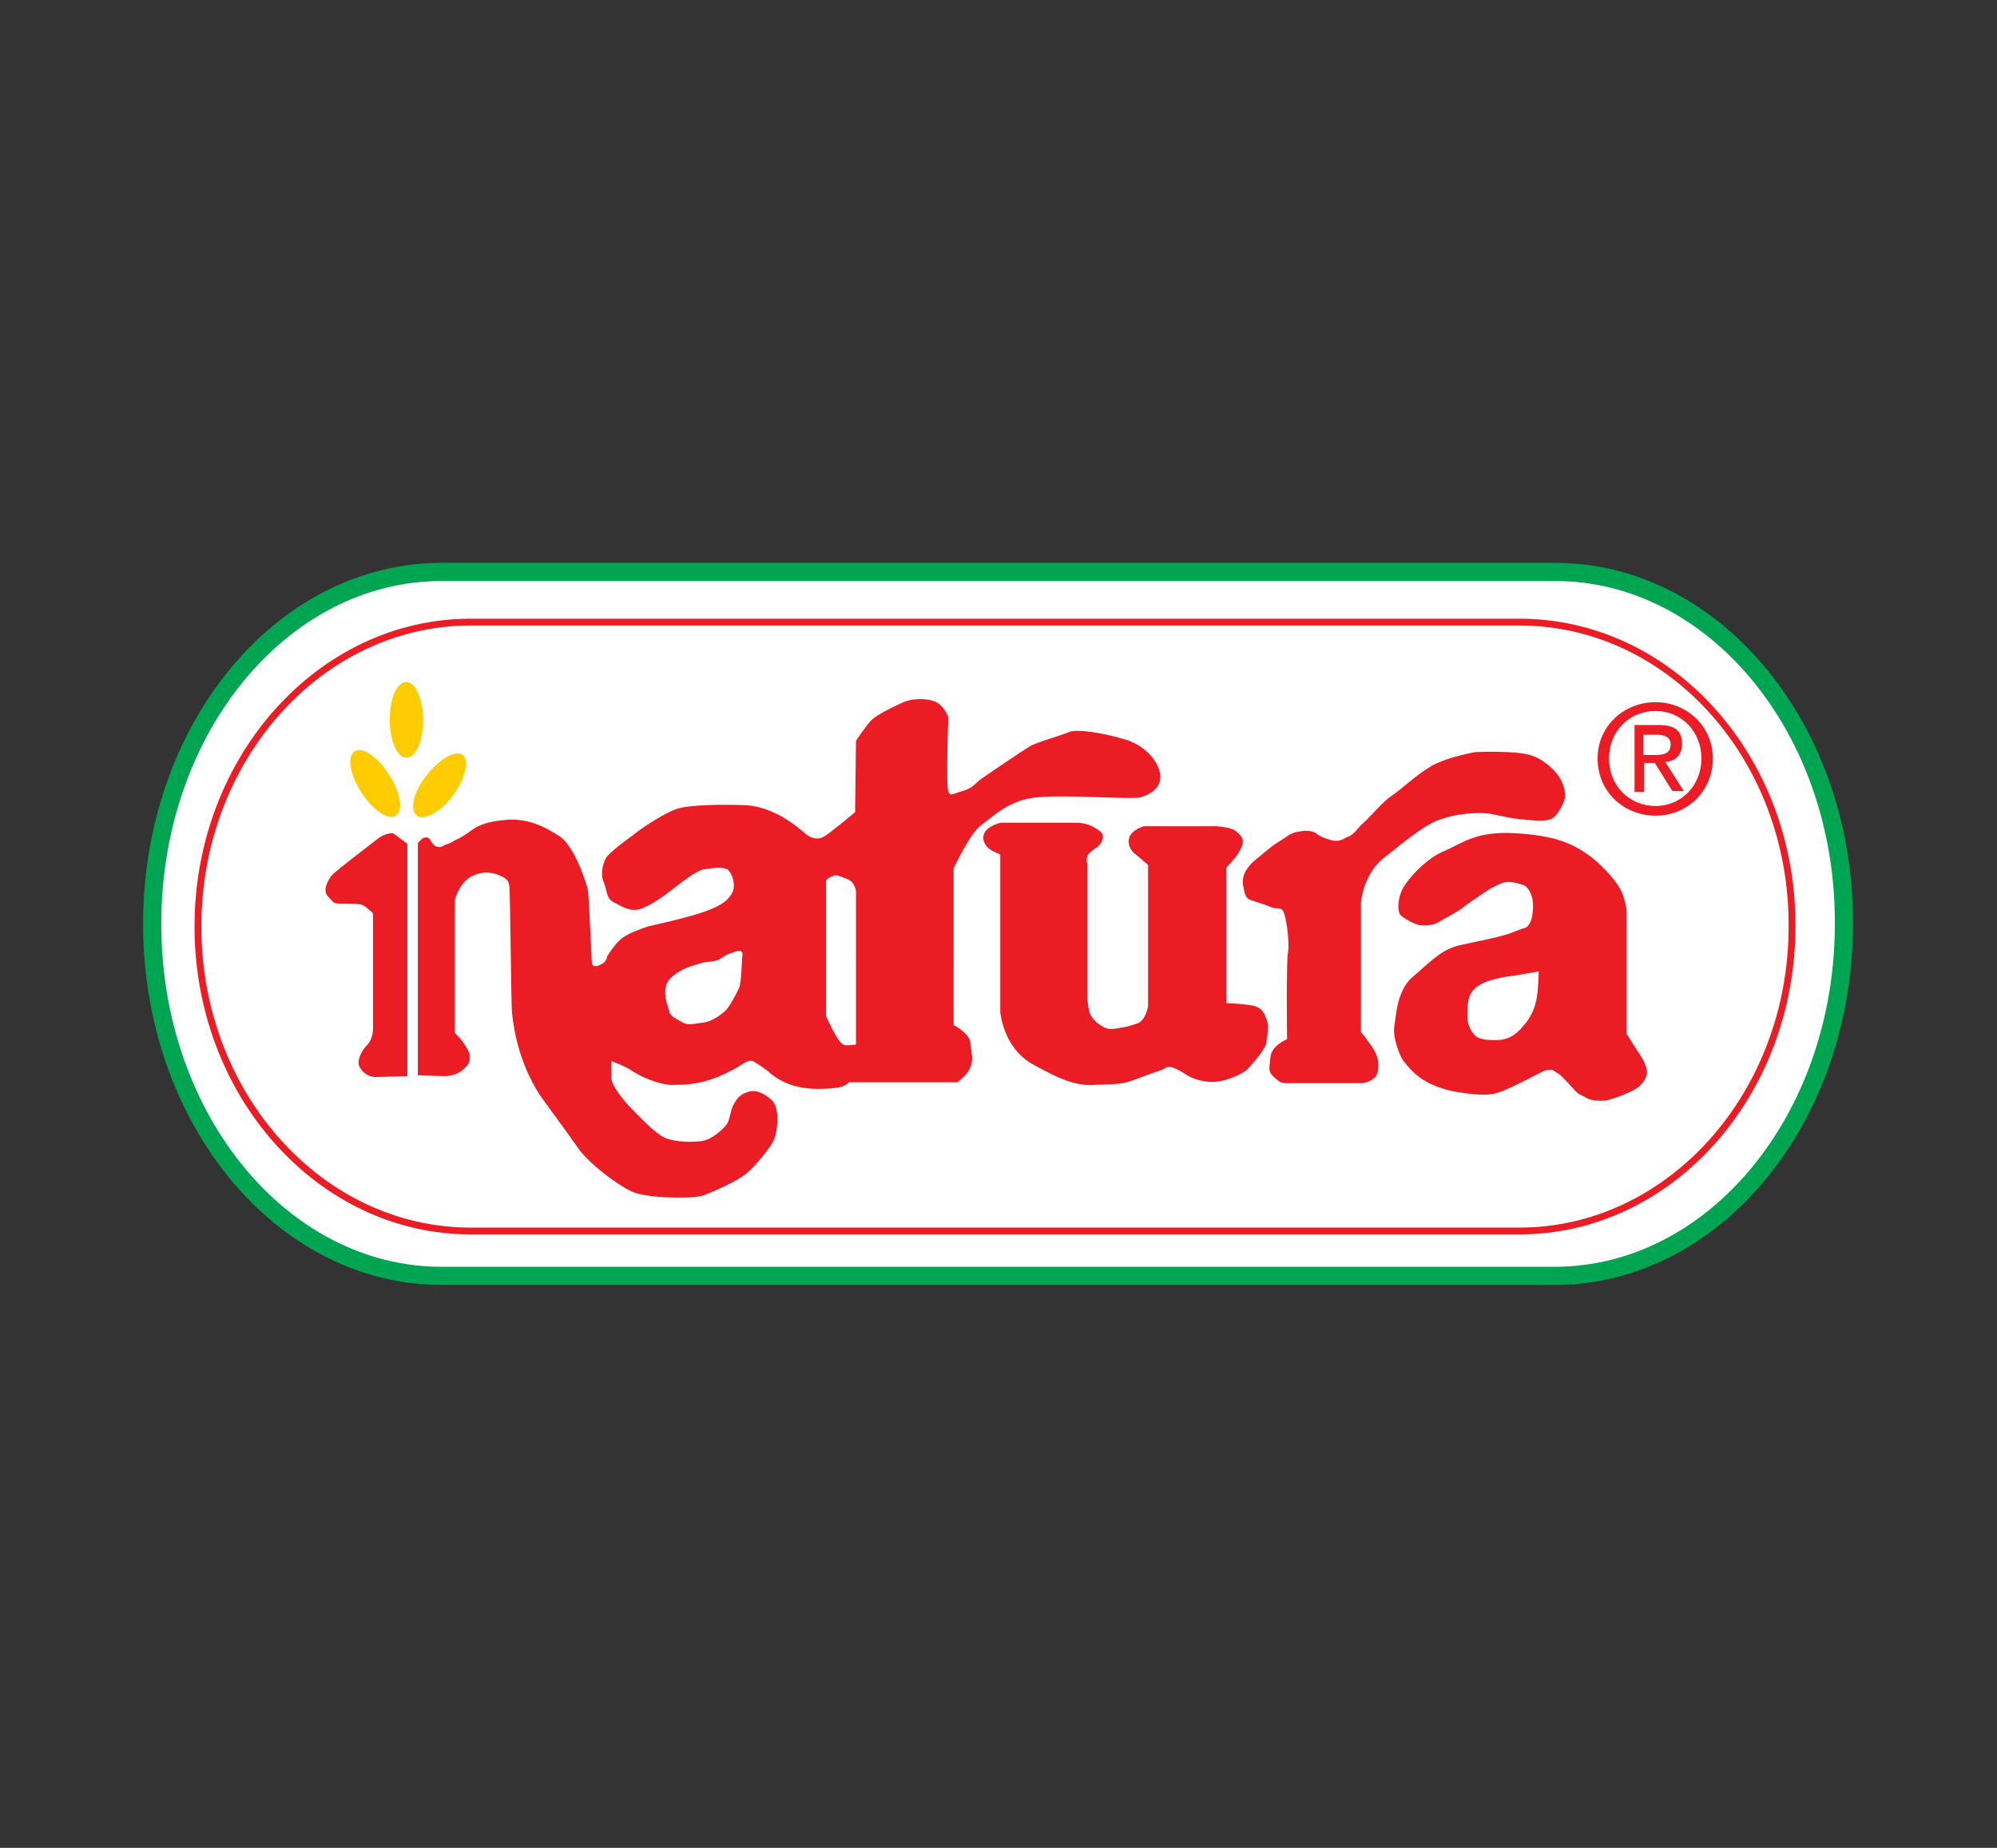 <?xml version="1.0" encoding="utf-8"?><!DOCTYPE svg PUBLIC "-//W3C//DTD SVG 1.1//EN" "http://www.w3.org/Graphics/SVG/1.1/DTD/svg11.dtd"><svg version="1.1" id="Layer_1" xmlns="http://www.w3.org/2000/svg" x="0px" y="0px" viewBox="0 0 227 210" enable-background="new 0 0 227 210" xml:space="preserve"><rect x="0" y="0" width="227" height="210" fill="#333333" stroke="none"/><g><path fill="#FFFFFF" stroke="#00A551" stroke-width="2.065" d="M176.8,65H50.2c-18.2,0-32.9,17.9-32.9,40c0,22.1,14.7,40,32.9,40
		h126.5c18.2,0,32.9-17.9,32.9-40C209.7,82.9,194.9,65,176.8,65L176.8,65z"/><path fill="#EC1C24" d="M42.4,103.8V117c0,0,0,1.1-0.7,1.8c-0.7,0.7-1.2,1.9-0.8,2.5c0.4,0.7,1.1,1.1,1.8,1.1
		c0.7,0,3.6-0.1,3.6-0.1V95.9l-1.6-1.2c0,0-0.7-0.1-1.6,0.5c-0.9,0.7-5,3.8-5.4,4.3c-0.4,0.5-1.1,1.7-0.4,2.4
		c0.7,0.7,0.5,0.8,1.6,0.8c1.1,0,1.6,0,2.2,0.1C41.6,103,42.4,103.8,42.4,103.8L42.4,103.8z"/><path fill="#EC1C24" d="M113.7,97.1V115c0,0,0.3,4,3.6,5.9c3.4,1.9,5.1,2.5,7,2.4c1.9-0.1,3.1,0,4.4-0.5c1.3-0.5,3.6-1.3,3.6-1.3
		s0.4-0.5,1.2-0.1c1.2,0.5,1.2,0.8,2.3,1.2c1.1,0.4,2.1,0.4,2.7,0.3c0.8-0.1,2.6-0.7,3.3-1.4c0.8-0.8,1.9-2.2,2.1-2.8
		c0.1-0.7,0.4-2,0.1-2.8c-0.3-0.8-0.5-1.2-1.2-1.5c-0.7-0.3-3.4-0.4-3.4-0.4V98.6c1.1-1.2,1.3-1.4,1.7-2.3c0.5-1-0.2-1.5-0.7-1.9
		c-0.5-0.4-2.1-0.5-2.1-0.5H130c0,0-1.3,0.4-1.6,1.2c-0.3,0.8,0.1,1.6,0.7,2c0.5,0.4,1.4,1.2,1.4,1.2v16.1c0,0-0.3,1.6-1.2,1.9
		c-0.9,0.3-1.2,0.4-1.9,0.5c-0.7,0.1-1.3,0.3-2-0.1c-0.7-0.4-1.1-0.8-1.4-1.3c-0.3-0.5-0.4-1.9-0.4-1.9V98.2c0,0-0.3-0.8,0.3-1.3
		c0.5-0.5,1-0.6,1.3-1.2c0.3-0.7,0.3-1-0.7-1.6c-1-0.6-1.8-0.6-2.5-0.6c-0.7,0-8.2,0-8.2,0s-1.2,0.2-1.8,1c-0.5,0.7-0.1,1.6,0.5,2
		C112.9,96.8,113.7,97.1,113.7,97.1L113.7,97.1z"/><path fill="#EC1C24" d="M154.7,117.3v-14.7c0,0,0.2-3.2,2.6-5.1c2.4-1.9,4.8-3.9,6.5-4.4c1.7-0.6,3.3-0.7,4.6-0.7
		c1.3,0,2.4,0.5,4.4,0.7c1.9,0.2,3.2,0.3,3.8-0.2c0.6-0.5,1.3-1.8,1.3-2.4c0-0.6-0.1-1.8-1.4-3.1c-1.3-1.2-2.2-1.6-3.6-1.8
		c-1.5-0.2-4.6-0.2-5.4-0.1c-0.7,0.2-2.8,0.5-4.7,1.5c-1.9,1.1-3.6,2.8-4.7,3.5c-1,0.7-2.5,2.5-3.1,3c-0.6,0.5-1.1,1.4-1.8,1.6
		c-0.6,0.3-1,0.6-1.8,0.4c-0.8-0.2-1.5-0.5-1.8-0.8c-0.3-0.2-0.9-0.4-1.9-0.2c-1,0.1-1.4,0.6-2.4,1.2c-1,0.6-1.9,1.5-2.7,2.1
		c-0.7,0.6-1.5,1.6-1.3,2.8c0.2,1.1,0.3,1.5,0.9,1.7c0.6,0.2,1.6,0.5,2.3,0.8c0.7,0.3,1.2-0.2,1.5,0.8c0.3,1,0.6,3.4,0.4,4.4
		c-0.2,1-0.1,9.8-0.1,9.8s-1.8,0.7-1.9,2.1c-0.1,1.4-0.3,1.5,0.4,2.2c0.7,0.6,0.8,0.7,1.5,0.7c0.7,0,8.6,0,8.6,0s1.1-0.2,1.5-0.8
		c0.4-0.6,0.3-1.8,0.1-2.3c-0.2-0.6-0.7-1.3-1.1-1.8C155.1,117.7,154.7,117.3,154.7,117.3L154.7,117.3z"/><path fill="#EC1C24" d="M186.5,120c-0.4-0.6-1.6-2.5-1.6-2.5s0-13.6,0-13.9c0-0.3-0.2-1.5-0.6-2.3c-0.3-0.8-2-2.9-3.7-4.1
		c-1.7-1.2-3.5-2.2-8.2-2.5c-4.6-0.3-6.1,1.1-8.2,2c-2.2,0.9-4.4,3.4-4.9,4.6c-0.5,1.2-0.4,2.4-0.1,2.7c0.3,0.3,1.3,0.9,2,1.1
		c0.7,0.2,1.9,0,2.3-0.3c0.5-0.3,2.3-1.2,3.1-1.9c0.8-0.6,2.8-1.9,2.8-1.9s0.9-0.5,1.5-0.7c0.7-0.2,1.8,0.1,2.3,0.3
		c0.5,0.2,0.9,1,1,1.6c0.1,0.6,0.1,2-0.3,2.7c-0.4,0.7-0.4,0.4-1.8,1c-1.4,0.6-4.4,1.1-6.5,1.6c-2,0.6-3.2,2-5,3.5
		c-1.8,1.5-1.9,4.4-2.1,5.6c-0.2,1.1,0.4,2.8,0.8,3.6c0.4,0.7,1.5,1.9,2.3,2.4c0.7,0.5,2.2,1.2,4,1.5c1.9,0.3,3.3,0.4,4.2,0.2
		c0.9-0.2,1.4-0.5,2.1-0.8c0.7-0.3,3-1.5,3.6-1.8c0.6-0.2,1-0.1,1-0.1l0.9,0.6c0,0,1,1,1.5,1.6c0.5,0.6,0.8,0.6,1.3,0.9
		c0.5,0.3,1,0.4,1.8,0.4c0.8,0,1.1-0.2,1.8-0.4c0.6-0.2,2.1-0.8,2.6-1.3c0.5-0.5,0.7-0.9,0.8-1.3C187.3,121.5,186.9,120.6,186.5,120
		L186.5,120z M174.8,112.5c-0.1,1.1-0.3,1.9-0.7,2.7c-0.4,0.8-0.6,1-1.4,1.9c-0.9,0.9-1.8,1.1-2.6,1.1c-0.8,0-1.7,0-2.3-0.4
		c-0.5-0.4-1-1.3-1-2.2c0-0.9,0-1.8,0.3-2.5c0.3-0.7,1.1-1.4,2.7-1.8c1.6-0.4,1.1-0.2,2.8-0.5c1.7-0.3,2.3-0.4,2.3-0.4
		S174.9,111.4,174.8,112.5L174.8,112.5z"/><path fill="#EC1C24" d="M128.1,84.1c-2.6-0.8-5.7-1.3-6.6-0.9c-0.9,0.4-3.8,1.2-4.4,1.6c-0.7,0.4-5.3,3.5-5.8,3.9
		c-0.5,0.4-0.8,0.9-1.9,1.2c-1.1,0.3-1.4,0.7-1.6,0c-0.3-0.7,0-8.4,0-8.4s-0.5-1.4-1.6-1.8c-1.1-0.4-2.6-0.3-3.5,0.1
		c-0.9,0.4-3,1.4-3.6,2c-0.7,0.7-1.8,2.4-1.8,2.4l-0.1,8.1c0,0-3.1,2.6-3.6,2.8c-0.5,0.3-1.3,0.3-2.1-0.4c-0.8-0.7-3.6-3.1-6.9-3.2
		c-3.2-0.1-5.7,0-7.2,0.3c-1.5,0.3-4.6,2.4-5.3,3c-0.7,0.5-3,2.2-3.2,2.7c-0.3,0.5-0.7,1.7-0.3,2.7c0.4,0.9,0.3,1.9,1.1,2.3
		c0.8,0.4,1.9,1.2,3.1,0.8c1.2-0.4,2.7-1.5,3.6-2.2c0.9-0.7,2.8-2.2,3.6-2.3c0.8-0.1,2.3-0.4,2.8,0.1c0.5,0.5,0.8,1.7,0.5,2.4
		c-0.3,0.7-0.9,1.5-3.2,2.3c-2.3,0.8-5.7,1.5-6.5,1.7c-0.8,0.3-2.1,0.7-3,1.4c-0.8,0.7-1.6,2-1.6,2s0,0.5-0.5,0.8
		c-0.5,0.3-1.1,0.5-1.2,0c-0.1-0.5-0.3-7.4-0.5-8.5c-0.3-1.1-1.5-4.7-3.1-5.9C62,94,60,92.9,57.3,93.2c-2.2,0.2-3.1,0.7-3.9,1.3
		c-0.7,0.5-1.2,0.8-1.7,1c-0.5,0.3-0.4,0.3-1.1,0.5c-0.8,0.6-1.3,0-1.3,0s-0.3-0.3-0.5-0.7c-0.3-0.3-0.8,0-0.8,0l-0.5,0.5v26.4
		c0,0,2.6,0.1,3.1,0.1c0.5,0,1.5-0.2,2.1-0.8c0.7-0.6,0.7-0.9,0.7-1.5c0-0.7-1.2-2.1-1.2-2.1l-0.5-0.5v-15.1c0,0,0.5-2,1.9-2.7
		c1.3-0.7,2.6-0.4,3.2-0.1c0.7,0.3,1,0.5,1.1,1.2c0.1,0.7,0.2,13.7,0.3,14.4c0.1,0.7,0.4,5.1,3.2,9.4c2,2.8,2.8,3.8,4.4,6.1
		c1.4,1.9,5.1,4.6,6.5,5c1.4,0.4,3.4,0.5,4.6,0.5c1.2,0,2.4,0,3.2-0.3c0.8-0.3,3.6-1.5,4.7-2.4c1.1-0.9,2.8-3,3.2-3.9
		c0.4-1,0.7-3.6-0.3-4.5c-0.9-0.8-1.8-1.2-2.7-0.9c-0.9,0.3-1.2,0.7-1.6,1.4c-0.4,0.7-0.4,1.7-0.8,2.3c-0.4,0.5-1.7,1.8-3,1.9
		c-1.2,0.1-2.6,0.1-3.8-0.3c-1.2-0.4-3.2-2.6-4-3.4c-0.8-0.8-2.3-2.6-2.3-3.5c0-0.9,0-1.9,0-1.9s1.5,0.5,2.5,1.2
		c1.1,0.7,3.1,1.5,4.4,1.5c1.4,0,2.7-0.1,4-0.5c1.4-0.4,2.7-1.1,3.4-1.5c0.7-0.4,1.2-0.9,1.8-0.7c0.5,0.3,1.2,0.7,2,1.4
		c0.8,0.7,2.2,1.4,3.6,1.6c1.5,0.3,3.8,0.1,4.5-0.1c0.7-0.3,0.8-0.5,0.8-0.5l12.3,0c0,0,1.1-0.7,1.5-1.7c0.4-0.9,0.1-1.7,0-2.8
		c-0.1-1.1-1.9-2-1.9-2V98.7c0,0,1.8-3.9,3.1-4.9c1.3-0.9,3.2-3,6.6-3.2c3.4-0.3,10.7,0.3,11.6,0c0.9-0.3,2-0.8,2.2-2.1
		C132,87.1,130.7,85,128.1,84.1L128.1,84.1z M84,112.3c-0.3,0.7-0.9,1.7-1.3,2.3c-0.4,0.5-1.7,1.5-2.7,1.6c-0.9,0.1-1.7,0.4-2.4,0
		c-0.7-0.4-1.4-0.7-1.5-1.2c-0.1-0.5-1.1-2.6,0.1-3.8c1.2-1.2,2.7-1.5,3.4-1.7c0.7-0.3,1.5-0.1,2.2-0.5c0.7-0.4,0.9-0.6,1.4-0.7
		c0.5-0.2,1.2-0.5,1.2,0.2C84.3,109.1,84.3,111.7,84,112.3L84,112.3z M97.3,118.7c0,0-0.5,0.1-1.1,0.1c-0.5,0-0.9-0.6-1.3-1.3
		c-0.4-0.7-1-2-1-2v-15.4c0,0,0.1-0.3,0.7-0.5c0.5-0.3,0.8,0,1.7,0.3c0.9,0.3,1,1.4,1,1.4V118.7L97.3,118.7z"/><path fill="#FFCC02" d="M44.3,81.8c0-2.4,0.8-4.3,1.9-4.3c1,0,1.9,1.9,1.9,4.3c0,2.4-0.8,4.3-1.9,4.3
		C45.2,86.2,44.3,84.2,44.3,81.8L44.3,81.8z"/><path fill="#FFCC02" d="M48.5,88.1c1.5-1.9,3.3-2.9,4.1-2.3c0.8,0.6,0.3,2.7-1.1,4.6c-1.4,1.9-3.3,2.9-4.1,2.3
		C46.5,92,47,90,48.5,88.1L48.5,88.1z"/><path fill="#FFCC02" d="M41.1,90.1c-1.3-2-1.7-4.1-0.8-4.7c0.9-0.6,2.6,0.6,3.9,2.6c1.3,2,1.7,4.1,0.8,4.7
		C44.2,93.3,42.4,92.1,41.1,90.1L41.1,90.1z"/><path fill="#EC1C24" d="M182.9,86.2c0-3.1,2.3-5.4,5.3-5.4c2.9,0,5.2,2.3,5.2,5.4c0,3.1-2.3,5.4-5.2,5.4
		C185.2,91.6,182.9,89.3,182.9,86.2L182.9,86.2z M188.2,92.7c3.5,0,6.5-2.7,6.5-6.5c0-3.7-3-6.4-6.5-6.4c-3.6,0-6.6,2.7-6.6,6.4
		C181.6,90,184.6,92.7,188.2,92.7L188.2,92.7z M186.8,86.7h1.3l2,3.2h1.3l-2.1-3.3c1.1-0.1,1.9-0.7,1.9-2.1c0-1.5-0.9-2.1-2.6-2.1
		h-2.8V90h1.1V86.7L186.8,86.7z M186.8,85.8v-2.3h1.5c0.8,0,1.6,0.2,1.6,1.1c0,1.1-0.9,1.2-1.8,1.2H186.8L186.8,85.8z"/><path fill="none" stroke="#EC1C24" stroke-width="0.774" d="M172.7,70.7l-119.2,0c-17.1,0-31,15.5-31,34.6
		c0,19.1,13.9,34.6,31,34.6h119.2c17.1,0,31-15.5,31-34.6C203.8,86.2,189.9,70.7,172.7,70.7L172.7,70.7z"/></g></svg>
